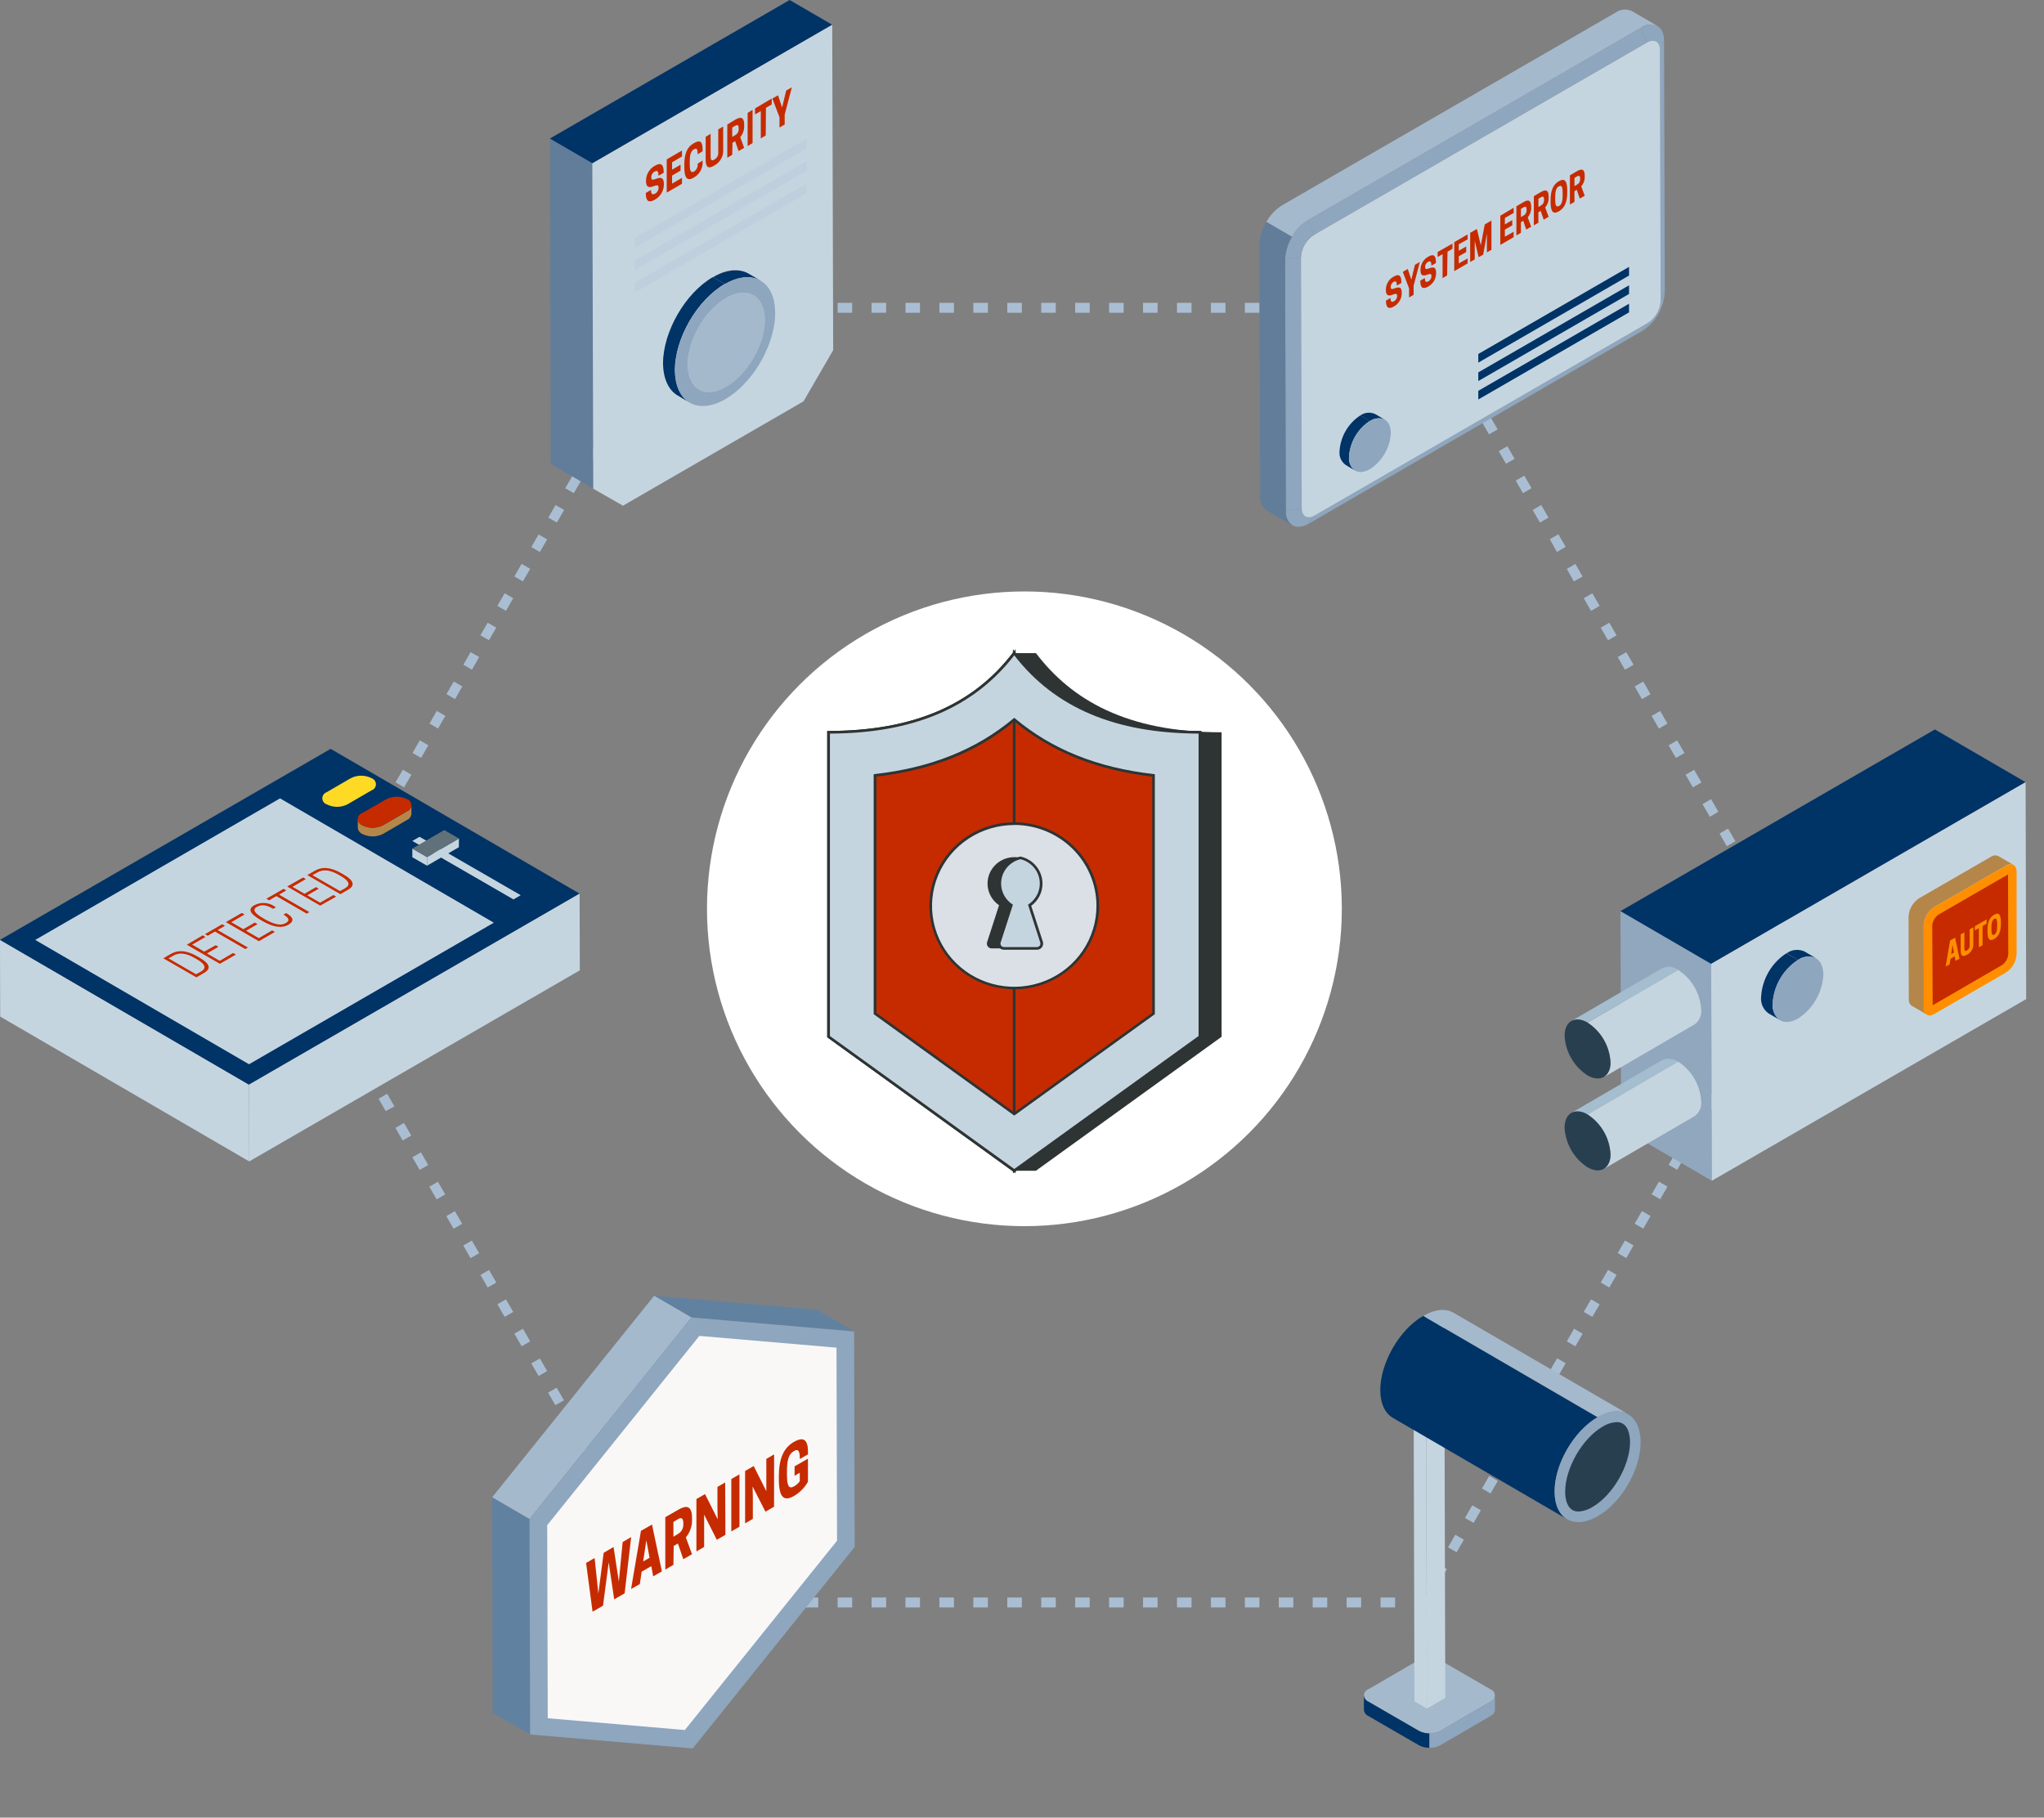 <svg width="425" height="378" viewBox="0 0 425 378" fill="none" xmlns="http://www.w3.org/2000/svg">
<rect x="0" y="0" width="425" height="378" fill="#808080" stroke="none"/>
<path d="M295.534 65.861L295.061 65.037H294.114V62.977H296.254L297.324 64.831L295.534 65.861Z" fill="#D3DFEB"/>
<path d="M369.633 194.318L368.121 191.693L369.901 190.663L371.413 193.289L369.633 194.318ZM366.105 188.202L364.593 185.576L366.372 184.546L367.885 187.172L366.105 188.202ZM362.576 182.085L361.064 179.459L362.844 178.43L364.356 181.055L362.576 182.085ZM359.048 175.979L357.536 173.353L359.315 172.323L360.828 174.949L359.048 175.979ZM355.519 169.862L353.997 167.226L355.776 166.197L357.289 168.822L355.519 169.862ZM351.991 163.746L350.478 161.12L352.258 160.09L353.77 162.716L351.991 163.746ZM348.462 157.629L346.95 155.004L348.73 153.974L350.242 156.6L348.462 157.629ZM344.934 151.513L343.421 148.887L345.201 147.857L346.713 150.483L344.934 151.513ZM341.405 145.396L339.893 142.771L341.673 141.741L343.185 144.367L341.405 145.396ZM337.877 139.28L336.364 136.654L338.144 135.624L339.656 138.25L337.877 139.28ZM334.348 133.153L332.836 130.537L334.615 129.508L336.128 132.123L334.348 133.153ZM330.819 127.036L329.307 124.411L331.087 123.381L332.599 125.996L330.819 127.036ZM327.25 120.91L325.779 118.315L327.558 117.285L329.071 119.9L327.25 120.91ZM323.721 114.793L322.25 112.136L324.03 111.107L325.542 113.722L323.721 114.793ZM320.193 108.676L318.68 106.061L320.46 105.031L321.972 107.647L320.193 108.676ZM316.664 102.56L315.152 99.944L316.942 98.915L318.454 101.53L316.664 102.56ZM313.136 96.443L311.623 93.828L313.413 92.798L314.926 95.414L313.136 96.443ZM309.607 90.327L308.095 87.711L309.885 86.682L311.397 89.297L309.607 90.327ZM306.078 84.21L304.618 81.595L306.408 80.565L307.92 83.181L306.078 84.21ZM302.56 78.094L301.048 75.478L302.838 74.449L304.35 77.064L302.56 78.094ZM299.062 71.977L297.561 69.362L299.34 68.332L300.852 70.948L299.062 71.977Z" fill="#AABED3"/>
<path d="M373.43 200.476L371.64 199.446L372.123 198.633L371.64 197.809L373.43 196.779L374.5 198.633L373.43 200.476Z" fill="#D3DFEB"/>
<path d="M299.34 328.934L297.561 327.904L299.062 325.288L300.852 326.318L299.34 328.934ZM302.869 322.817L301.079 321.787L302.591 319.172L304.381 320.202L302.869 322.817ZM306.397 316.701L304.607 315.671L306.12 313.055L307.91 314.085L306.397 316.701ZM309.926 310.584L308.136 309.554L309.648 306.939L311.438 307.969L309.926 310.584ZM313.444 304.467L311.664 303.438L313.177 300.822L314.967 301.852L313.444 304.467ZM316.983 298.351L315.193 297.321L316.705 294.706L318.485 295.735L316.983 298.351ZM320.501 292.234L318.722 291.205L320.234 288.589L322.013 289.619L320.501 292.234ZM324.03 286.118L322.25 285.088L323.762 282.473L325.542 283.502L324.03 286.118ZM327.558 279.981L325.779 278.951L327.291 276.336L329.071 277.365L327.558 279.981ZM331.087 273.864L329.307 272.834L330.819 270.219L332.599 271.249L331.087 273.864ZM334.615 267.748L332.836 266.718L334.348 264.092L336.128 265.122L334.615 267.748ZM338.144 261.631L336.364 260.601L337.877 257.976L339.656 259.005L338.144 261.631ZM341.673 255.515L339.893 254.485L341.405 251.859L343.185 252.889L341.673 255.515ZM345.201 249.398L343.421 248.368L344.934 245.743L346.713 246.772L345.201 249.398ZM348.73 243.281L346.95 242.252L348.462 239.626L350.242 240.656L348.73 243.281ZM352.258 237.165L350.478 236.135L351.991 233.509L353.77 234.539L352.258 237.165ZM355.787 231.048L354.007 230.019L355.519 227.393L357.299 228.423L355.787 231.048ZM359.315 224.932L357.536 223.902L359.048 221.276L360.828 222.306L359.315 224.932ZM362.844 218.815L361.064 217.786L362.576 215.16L364.356 216.19L362.844 218.815ZM366.372 212.699L364.593 211.669L366.105 209.043L367.885 210.073L366.372 212.699ZM369.901 206.582L368.121 205.553L369.633 202.927L371.413 203.956L369.901 206.582Z" fill="#AABED3"/>
<path d="M296.254 334.278H294.114V332.218H295.061L295.534 331.395L297.324 332.424L296.254 334.278Z" fill="#D3DFEB"/>
<path d="M290.082 334.288H287.057V332.229H290.082V334.288ZM283.025 334.288H280V332.229H283.015L283.025 334.288ZM275.968 334.288H272.943V332.229H275.968V334.288ZM268.911 334.288H265.886V332.229H268.911V334.288ZM261.864 334.288H258.839V332.229H261.864V334.288ZM254.807 334.288H251.782V332.229H254.807V334.288ZM247.75 334.288H244.725V332.229H247.75V334.288ZM240.693 334.288H237.668V332.229H240.693V334.288ZM233.635 334.288H230.611V332.229H233.635V334.288ZM226.578 334.288H223.554V332.229H226.578V334.288ZM219.521 334.288H216.497V332.229H219.521V334.288ZM212.464 334.288H209.44V332.229H212.464V334.288ZM205.407 334.288H202.383V332.229H205.407V334.288ZM198.35 334.288H195.325V332.229H198.35V334.288ZM191.293 334.288H188.268V332.229H191.293V334.288ZM184.246 334.288H181.222V332.229H184.256L184.246 334.288ZM177.189 334.288H174.164V332.229H177.189V334.288ZM170.132 334.288H167.107V332.229H170.132V334.288ZM163.075 334.288H160.05V332.229H163.075V334.288ZM156.018 334.288H152.993V332.229H156.018V334.288ZM148.961 334.288H145.936V332.229H148.961V334.288Z" fill="#AABED3"/>
<path d="M141.903 334.278H139.764L138.694 332.424L140.484 331.395L140.957 332.218H141.903V334.278Z" fill="#D3DFEB"/>
<path d="M136.678 328.934L135.176 326.318L136.955 325.288L138.468 327.904L136.678 328.934ZM133.159 322.817L131.647 320.201L133.427 319.172L134.939 321.787L133.159 322.817ZM129.631 316.7L128.118 314.085L129.898 313.055L131.41 315.671L129.631 316.7ZM126.102 310.584L124.59 307.968L126.37 306.939L127.882 309.554L126.102 310.584ZM122.532 304.467L121.02 301.852L122.8 300.822L124.312 303.438L122.532 304.467ZM119.004 298.351L117.492 295.735L119.271 294.706L120.784 297.321L119.004 298.351ZM115.475 292.234L113.963 289.619L115.743 288.589L117.255 291.205L115.475 292.234ZM111.988 286.159L110.476 283.543L112.255 282.514L113.768 285.129L111.988 286.159ZM108.459 279.981L106.947 277.355L108.727 276.325L110.239 278.951L108.459 279.981ZM104.931 273.864L103.419 271.249L105.198 270.219L106.711 272.834L104.931 273.864ZM101.402 267.748L99.9 265.142L101.68 264.113L103.192 266.738L101.402 267.748ZM97.843 261.652L96.331 259.026L98.11 257.996L99.623 260.622L97.843 261.652ZM94.314 255.535L92.802 252.909L94.582 251.88L96.094 254.505L94.314 255.535ZM90.786 249.419L89.273 246.793L91.053 245.763L92.566 248.389L90.786 249.419ZM87.257 243.302L85.745 240.676L87.525 239.646L89.037 242.272L87.257 243.302ZM83.729 237.185L82.216 234.56L83.996 233.53L85.508 236.156L83.729 237.185ZM80.2 231.069L78.719 228.495L80.499 227.465L82.011 230.091L80.2 231.069ZM76.672 224.952L75.211 222.316L77.001 221.287L78.503 223.912L76.672 224.952ZM73.153 218.836L71.641 216.21L73.431 215.18L74.943 217.806L73.153 218.836ZM69.625 212.719L68.112 210.094L69.903 209.064L71.415 211.69L69.625 212.719ZM66.096 206.603L64.584 203.977L66.374 202.947L67.886 205.573L66.096 206.603Z" fill="#AABED3"/>
<path d="M62.588 200.476L61.518 198.633L62.588 196.779L64.378 197.809L63.894 198.633L64.378 199.446L62.588 200.476Z" fill="#D3DFEB"/>
<path d="M66.394 194.318L64.605 193.289L66.117 190.663L67.907 191.693L66.394 194.318ZM69.923 188.202L68.133 187.172L69.645 184.546L71.435 185.576L69.923 188.202ZM73.452 182.085L71.662 181.055L73.174 178.43L74.964 179.459L73.452 182.085ZM76.98 175.969L75.211 174.949L76.723 172.323L78.503 173.353L76.98 175.969ZM80.498 169.852L78.719 168.822L80.231 166.197L82.011 167.226L80.498 169.852ZM84.027 163.736L82.247 162.706L83.76 160.08L85.539 161.11L84.027 163.736ZM87.555 157.619L85.776 156.589L87.288 153.964L89.068 154.993L87.555 157.619ZM91.084 151.503L89.304 150.473L90.817 147.847L92.596 148.877L91.084 151.503ZM94.613 145.386L92.833 144.356L94.345 141.73L96.125 142.76L94.613 145.386ZM98.141 139.269L96.361 138.24L97.843 135.614L99.623 136.644L98.141 139.269ZM101.67 133.143L99.89 132.113L101.402 129.497L103.182 130.527L101.67 133.143ZM105.198 127.026L103.419 125.996L104.931 123.381L106.71 124.411L105.198 127.026ZM108.727 120.91L106.947 119.88L108.459 117.264L110.239 118.294L108.727 120.91ZM112.255 114.793L110.476 113.763L111.988 111.148L113.768 112.178L112.255 114.793ZM115.784 108.676L114.004 107.647L115.516 105.031L117.296 106.061L115.784 108.676ZM119.312 102.56L117.533 101.53L119.045 98.915L120.825 99.944L119.312 102.56ZM122.841 96.443L121.061 95.414L122.574 92.798L124.353 93.828L122.841 96.443ZM126.37 90.327L124.59 89.297L126.102 86.682L127.882 87.711L126.37 90.327ZM129.898 84.21L128.118 83.181L129.631 80.565L131.41 81.595L129.898 84.21ZM133.427 78.094L131.647 77.064L133.159 74.449L134.939 75.478L133.427 78.094ZM136.935 71.977L135.155 70.948L136.657 68.332L138.447 69.362L136.935 71.977Z" fill="#AABED3"/>
<path d="M140.484 65.861L138.694 64.831L139.764 62.977H141.903V65.037H140.957L140.484 65.861Z" fill="#D3DFEB"/>
<path d="M290.082 65.037H287.057V62.977H290.082V65.037ZM283.025 65.037H280V62.977H283.015L283.025 65.037ZM275.968 65.037H272.943V62.977H275.968V65.037ZM268.911 65.037H265.896V62.977H268.911V65.037ZM261.864 65.037H258.839V62.977H261.864V65.037ZM254.807 65.037H251.782V62.977H254.807V65.037ZM247.75 65.037H244.725V62.977H247.75V65.037ZM240.693 65.037H237.668V62.977H240.693V65.037ZM233.635 65.037H230.611V62.977H233.635V65.037ZM226.578 65.037H223.554V62.977H226.578V65.037ZM219.521 65.037H216.497V62.977H219.521V65.037ZM212.464 65.037H209.44V62.977H212.464V65.037ZM205.407 65.037H202.383V62.977H205.407V65.037ZM198.35 65.037H195.325V62.977H198.35V65.037ZM191.293 65.037H188.279V62.977H191.293V65.037ZM184.246 65.037H181.222V62.977H184.256L184.246 65.037ZM177.189 65.037H174.164V62.977H177.189V65.037ZM170.132 65.037H167.107V62.977H170.132V65.037ZM163.075 65.037H160.05V62.977H163.075V65.037ZM156.018 65.037H152.993V62.977H156.018V65.037ZM148.961 65.037H145.936V62.977H148.961V65.037Z" fill="#AABED3"/>
<path d="M123.376 101.633L114.519 96.474L114.333 28.811L123.191 33.96L123.376 101.633Z" fill="#617D9A"/>
<path d="M123.191 33.96L114.333 28.812L164.186 0L173.043 5.149L123.191 33.96Z" fill="#003366"/>
<path d="M173.043 5.159L173.239 72.822C170.832 76.941 169.494 79.309 167.066 83.469L129.528 105.166L123.356 101.634L123.16 33.971L173.043 5.159Z" fill="#C5D5E0"/>
<path d="M148.25 57.644C151.141 55.976 153.754 55.822 155.647 56.923C155.254 56.685 154.828 56.508 154.382 56.398C153.933 56.31 153.48 56.249 153.024 56.213C152.777 56.197 152.53 56.197 152.283 56.213C151.471 56.294 150.675 56.488 149.917 56.789C149.34 57.031 148.783 57.316 148.25 57.644Z" fill="#C62B00"/>
<path d="M155.678 56.923L158.137 58.354C156.254 57.253 153.631 57.407 150.74 59.075L148.25 57.644C151.172 55.976 153.785 55.821 155.678 56.923Z" fill="#003366"/>
<path d="M150.997 61.959C155.421 59.395 159.032 61.454 159.042 66.541C159.052 71.628 155.472 77.868 151.049 80.411C146.625 82.955 143.004 80.916 142.994 75.819C142.983 70.722 146.563 64.512 150.997 61.959Z" fill="#A5B9CD"/>
<path d="M140.947 82.275C139.074 81.194 137.922 78.888 137.86 75.603C137.86 69.002 142.479 60.94 148.23 57.624C146.728 58.514 145.366 59.621 144.187 60.909C143.364 61.774 142.767 62.577 142.757 62.577C141.85 63.767 141.045 65.031 140.35 66.356C139.663 67.672 139.105 69.051 138.683 70.475C138.47 71.15 138.299 71.838 138.169 72.534C138.037 73.214 137.951 73.902 137.912 74.594C137.844 75.535 137.878 76.481 138.015 77.415C138.159 78.465 138.508 79.477 139.043 80.391C139.279 80.788 139.562 81.155 139.887 81.483C140.2 81.796 140.557 82.064 140.947 82.275Z" fill="#C62B00"/>
<path d="M143.405 83.738L140.947 82.275C139.074 81.194 137.922 78.888 137.86 75.603C137.86 69.002 142.479 60.94 148.23 57.624L150.689 59.055C144.948 62.371 140.298 70.382 140.319 77.034C140.381 80.34 141.533 82.646 143.405 83.738Z" fill="#003366"/>
<path d="M158.137 58.355C158.495 58.599 158.838 58.863 159.166 59.148C159.327 59.309 159.478 59.481 159.618 59.663C159.917 60.037 160.166 60.449 160.359 60.888C160.587 61.369 160.763 61.873 160.884 62.391C161.02 62.966 161.106 63.552 161.141 64.142C161.237 65.465 161.151 66.796 160.884 68.096C160.612 69.508 160.195 70.888 159.639 72.215C159.176 73.347 158.703 74.274 158.703 74.274C158.181 75.271 157.597 76.234 156.954 77.157C156.954 77.157 156.378 77.992 155.596 78.908C155.174 79.402 154.567 80.03 154.114 80.494C153.124 81.463 152.019 82.307 150.823 83.006C149.812 83.624 148.701 84.059 147.541 84.293C146.815 84.452 146.066 84.483 145.329 84.386C144.648 84.299 143.991 84.078 143.395 83.737C141.523 82.646 140.371 80.339 140.36 77.055C140.36 70.454 144.99 62.391 150.73 59.076C150.959 60.018 151.046 60.99 150.987 61.959C146.553 64.513 142.963 70.732 142.984 75.819C143.004 80.906 146.605 83.027 151.039 80.411C155.472 77.796 159.052 71.638 159.032 66.541C159.011 61.444 155.411 59.395 150.987 61.959C151.046 60.99 150.959 60.018 150.73 59.076C153.631 57.407 156.254 57.253 158.137 58.355Z" fill="#8EA6BE"/>
<path d="M134.321 37.667V37.564C134.326 36.933 134.498 36.314 134.82 35.771C135.141 35.228 135.601 34.781 136.153 34.475C137.428 33.733 137.994 34.166 137.994 35.793V35.937L136.914 36.555C136.914 35.648 136.708 35.35 136.163 35.669H136.101C135.897 35.788 135.726 35.958 135.606 36.161C135.485 36.365 135.418 36.596 135.412 36.833C135.412 37.337 135.566 37.523 136.327 37.214C137.459 36.761 138.035 36.946 138.035 38.243V38.336C138.04 38.989 137.867 39.631 137.535 40.193C137.204 40.755 136.726 41.217 136.153 41.528C134.928 42.239 134.28 41.878 134.28 40.21V40.128L135.36 39.51C135.36 40.375 135.628 40.54 136.132 40.303H136.183C136.408 40.18 136.596 40.001 136.727 39.782C136.859 39.563 136.931 39.312 136.934 39.057C136.934 38.552 136.739 38.398 135.988 38.696C134.877 39.139 134.321 38.913 134.321 37.667Z" fill="#C62B00"/>
<path d="M141.8 31.304V32.539L139.743 33.754V35.278L141.502 34.249V35.484L139.743 36.514V38.182L141.8 36.977V38.223L138.632 40.056V33.137L141.8 31.304Z" fill="#C62B00"/>
<path d="M144.279 35.669H144.341C144.598 35.485 144.8 35.234 144.927 34.944C145.054 34.654 145.1 34.336 145.061 34.022L146.09 33.393V33.476C146.15 34.172 146.008 34.87 145.679 35.486C145.35 36.102 144.85 36.609 144.238 36.946C142.891 37.728 142.284 37.069 142.284 34.67V34.31C142.284 31.911 142.891 30.562 144.238 29.789C145.586 29.017 146.09 29.408 146.09 31.138V31.457L145.061 32.075C145.061 31.128 144.907 30.665 144.341 31.046H144.279C143.59 31.447 143.415 32.322 143.415 33.702V34.063C143.415 35.391 143.59 36.071 144.279 35.669Z" fill="#C62B00"/>
<path d="M146.728 33.188V28.451L147.757 27.833V32.518C147.757 33.26 147.932 33.548 148.549 33.177C148.822 33.023 149.043 32.791 149.184 32.51C149.325 32.23 149.38 31.913 149.341 31.602V26.917L150.37 26.299V31.025C150.431 31.713 150.287 32.403 149.955 33.008C149.623 33.613 149.12 34.105 148.508 34.423C147.222 35.237 146.728 34.701 146.728 33.188Z" fill="#C62B00"/>
<path d="M152.252 32.189L151.224 32.807V25.887L152.931 24.858C153.775 24.374 154.732 24.106 154.732 25.949V26.124C154.773 26.998 154.483 27.855 153.919 28.523L154.732 30.748L153.569 31.417L152.859 29.358L152.304 29.677L152.252 32.189ZM152.931 28.07C153.153 27.934 153.331 27.738 153.448 27.505C153.564 27.272 153.613 27.012 153.59 26.752V26.67C153.59 25.887 153.219 25.959 152.931 26.124L152.252 26.516V28.472L152.931 28.07Z" fill="#C62B00"/>
<path d="M156.48 29.759L155.452 30.377V23.467L156.48 22.85V29.759Z" fill="#C62B00"/>
<path d="M159.217 28.163L158.188 28.791V23.107L156.984 23.797V22.551L160.461 20.491V21.727L159.258 22.427L159.217 28.163Z" fill="#C62B00"/>
<path d="M163.157 25.887L162.077 26.516V24.384L160.595 20.492L161.768 19.812L162.622 22.355L163.465 18.834L164.648 18.154L163.157 23.818V25.887Z" fill="#C62B00"/>
<path d="M167.735 30.871L131.976 51.537V49.478L167.735 28.811V30.871Z" fill="#C0CFDE"/>
<path d="M167.735 35.536L131.976 56.203V54.143L167.735 33.477V35.536Z" fill="#C0CFDE"/>
<path d="M167.735 40.2L131.976 60.867V58.807L167.735 38.141V40.2Z" fill="#C0CFDE"/>
<path d="M345.294 62.555L346.158 60.64C346.074 62.29 345.6 63.897 344.776 65.329C343.951 66.761 342.8 67.977 341.416 68.877L342.629 67.189C343.408 66.683 344.056 65.999 344.519 65.193C344.983 64.388 345.248 63.483 345.294 62.555Z" fill="#8EA6BE"/>
<path d="M345.139 10.359L346.003 8.443L346.158 60.64L345.293 62.555L345.139 10.359Z" fill="#8EA6BE"/>
<path d="M342.465 8.835L341.241 5.745C343.864 4.221 346.004 5.447 346.014 8.464L345.15 10.379C345.14 8.66 343.936 7.98 342.465 8.835Z" fill="#8EA6BE"/>
<path d="M342.629 67.168L341.416 68.857L272.12 108.903L273.334 107.214L342.629 67.168Z" fill="#8EA6BE"/>
<path d="M273.334 107.214L272.12 108.903C269.497 110.427 267.357 109.202 267.347 106.185L270.659 105.69C270.669 107.379 271.863 108.069 273.334 107.214Z" fill="#8EA6BE"/>
<path d="M270.659 105.69L267.347 106.174L267.203 53.978L270.505 53.483L270.659 105.69Z" fill="#8EA6BE"/>
<path d="M273.17 48.87L271.945 45.761L341.241 5.715L342.465 8.825L273.17 48.87Z" fill="#8EA6BE"/>
<path d="M342.465 8.835C343.936 7.98 345.139 8.66 345.15 10.359L345.294 62.555C345.245 63.48 344.978 64.38 344.515 65.182C344.052 65.984 343.406 66.665 342.629 67.168L273.334 107.214C271.863 108.069 270.659 107.379 270.659 105.69L270.505 53.494C270.555 52.569 270.822 51.669 271.285 50.868C271.748 50.066 272.394 49.385 273.169 48.881L342.465 8.835Z" fill="#C5D5E0"/>
<path d="M270.505 53.493L267.203 53.988C267.285 52.337 267.758 50.729 268.583 49.297C269.407 47.865 270.56 46.649 271.945 45.75L273.169 48.839C272.388 49.348 271.739 50.035 271.276 50.844C270.813 51.654 270.548 52.562 270.505 53.493Z" fill="#8EA6BE"/>
<path d="M261.884 50.889L262.028 103.085C261.963 103.677 262.058 104.276 262.302 104.819C262.546 105.363 262.931 105.83 263.417 106.174L268.736 109.264C268.249 108.92 267.863 108.453 267.619 107.909C267.375 107.366 267.281 106.767 267.347 106.174L267.203 53.978C267.263 52.291 267.76 50.648 268.643 49.21L263.314 46.121C262.43 47.558 261.937 49.202 261.884 50.889Z" fill="#617D9A"/>
<path d="M339.297 2.297C338.754 2.045 338.155 1.942 337.559 2C336.964 2.058 336.396 2.274 335.912 2.626L266.617 42.672C265.243 43.529 264.107 44.719 263.314 46.132L268.643 49.221C269.436 47.811 270.572 46.625 271.945 45.771L341.241 5.726C341.724 5.374 342.293 5.158 342.888 5.1C343.483 5.042 344.083 5.144 344.625 5.396L339.297 2.297Z" fill="#A5B9CD"/>
<path d="M342.239 47.388L273.571 87.073V53.803C273.57 53.412 273.672 53.028 273.867 52.69C274.062 52.352 274.343 52.071 274.682 51.877L342.239 12.83V47.388Z" fill="#C5D5E0"/>
<path d="M285.947 86.115L287.922 87.269C287.427 87.041 286.88 86.949 286.338 87.002C285.796 87.054 285.278 87.249 284.836 87.567L282.85 86.393C283.295 86.077 283.817 85.884 284.361 85.836C284.905 85.787 285.452 85.883 285.947 86.115Z" fill="#003366"/>
<path d="M281.76 97.874L279.795 96.69C279.358 96.377 279.01 95.954 278.786 95.465C278.562 94.975 278.47 94.436 278.519 93.9C278.601 92.394 279.036 90.93 279.788 89.624C280.541 88.318 281.59 87.208 282.85 86.383L284.825 87.536C283.563 88.357 282.513 89.465 281.76 90.77C281.008 92.074 280.574 93.538 280.494 95.043C280.437 95.585 280.524 96.132 280.746 96.629C280.968 97.126 281.318 97.556 281.76 97.874Z" fill="#003366"/>
<path d="M284.825 87.568C287.232 86.177 289.177 87.3 289.187 90.059C289.108 91.564 288.675 93.029 287.922 94.333C287.169 95.638 286.119 96.746 284.856 97.566C282.449 98.956 280.504 97.844 280.494 95.074C280.574 93.57 281.008 92.106 281.76 90.801C282.513 89.496 283.563 88.388 284.825 87.568Z" fill="#8EA6BE"/>
<path d="M299.649 77.805L301.624 78.948C301.128 78.723 300.582 78.632 300.04 78.687C299.498 78.741 298.98 78.938 298.538 79.257L296.563 78.156C297.001 77.829 297.517 77.625 298.059 77.564C298.601 77.502 299.15 77.586 299.649 77.805Z" fill="#C5D5E0"/>
<path d="M295.472 89.565L293.497 88.453C293.06 88.139 292.713 87.717 292.489 87.228C292.265 86.738 292.173 86.198 292.222 85.662C292.303 84.156 292.739 82.69 293.493 81.384C294.248 80.078 295.299 78.968 296.563 78.145L298.528 79.299C297.268 80.122 296.219 81.23 295.466 82.534C294.714 83.838 294.279 85.302 294.197 86.805C294.154 87.337 294.248 87.87 294.472 88.353C294.695 88.837 295.04 89.254 295.472 89.565Z" fill="#C5D5E0"/>
<path d="M298.528 79.257C300.935 77.867 302.89 78.979 302.89 81.739C302.813 83.245 302.381 84.712 301.628 86.019C300.875 87.326 299.823 88.435 298.559 89.256C296.162 90.646 294.207 89.523 294.197 86.764C294.279 85.26 294.714 83.797 295.466 82.493C296.219 81.188 297.267 80.08 298.528 79.257Z" fill="#C5D5E0"/>
<path d="M338.72 57.304L307.375 75.417V73.615L338.72 55.502V57.304Z" fill="#003366"/>
<path d="M338.72 61.134L307.375 79.247V77.445L338.72 59.332V61.134Z" fill="#003366"/>
<path d="M338.72 64.965L307.375 83.078V81.276L338.72 63.163V64.965Z" fill="#003366"/>
<path d="M288.158 60.342V60.26C288.155 59.702 288.302 59.154 288.585 58.674C288.867 58.194 289.274 57.798 289.763 57.531C290.884 56.882 291.378 57.253 291.378 58.684V58.849L290.432 59.395C290.432 58.602 290.247 58.365 289.773 58.612C289.591 58.716 289.44 58.866 289.333 59.046C289.227 59.227 289.169 59.432 289.166 59.642C289.166 60.085 289.3 60.239 289.969 59.971C290.998 59.58 291.46 59.735 291.46 60.867V60.939C291.466 61.512 291.316 62.075 291.026 62.569C290.736 63.062 290.317 63.467 289.815 63.74C288.786 64.358 288.179 64.049 288.179 62.587V62.515L289.125 61.969C289.125 62.731 289.352 62.916 289.794 62.659H289.845C290.043 62.55 290.207 62.391 290.323 62.197C290.439 62.003 290.501 61.783 290.504 61.557C290.504 61.125 290.329 60.98 289.67 61.248C288.652 61.681 288.158 61.444 288.158 60.342Z" fill="#C62B00"/>
<path d="M293.929 61.31L292.983 61.856V59.992L291.676 56.532L292.705 55.935L293.456 58.159L294.197 55.07L295.225 54.473L293.929 59.436V61.31Z" fill="#C62B00"/>
<path d="M295.359 56.202V56.109C295.356 55.552 295.503 55.004 295.786 54.523C296.068 54.043 296.475 53.648 296.964 53.38C298.075 52.732 298.569 53.113 298.569 54.534V54.699L297.622 55.244C297.622 54.451 297.447 54.215 296.964 54.462H296.912C296.732 54.567 296.583 54.717 296.478 54.898C296.374 55.078 296.318 55.283 296.316 55.491C296.316 55.934 296.449 56.089 297.108 55.821C298.137 55.43 298.6 55.594 298.6 56.717V56.799C298.604 57.369 298.455 57.929 298.167 58.42C297.879 58.912 297.463 59.316 296.964 59.59C295.884 60.218 295.318 59.898 295.318 58.436V58.364L296.264 57.819C296.264 58.581 296.501 58.766 296.933 58.519H296.984C297.18 58.41 297.344 58.253 297.459 58.061C297.575 57.87 297.638 57.651 297.643 57.427C297.643 56.995 297.468 56.851 296.81 57.108C295.822 57.499 295.359 57.293 295.359 56.202Z" fill="#C62B00"/>
<path d="M300.894 57.284L299.947 57.83V52.846L298.918 53.453V52.413L302.005 50.652V51.733L300.976 52.351L300.894 57.284Z" fill="#C62B00"/>
<path d="M305.163 48.747V49.777L303.321 50.806V52.145L304.865 51.249V52.413L303.321 53.298V54.771L305.163 53.741V54.771L302.375 56.388V50.353L305.163 48.747Z" fill="#C62B00"/>
<path d="M308.403 52.938L307.447 53.493L306.634 50.075V51.28V53.947L305.688 54.492V48.417L307.087 47.614L307.899 51.022L308.712 46.677L310.111 45.863V51.939L309.165 52.484V49.817V48.582L308.403 52.938Z" fill="#C62B00"/>
<path d="M314.73 43.207V44.298L312.899 45.328V46.667L314.442 45.771V46.862L312.899 47.758V49.221L314.73 48.191V49.324L311.953 50.93V44.855L314.73 43.207Z" fill="#C62B00"/>
<path d="M316.242 48.417L315.296 48.963V42.887L316.788 42.022C317.528 41.59 318.372 41.363 318.372 42.98V43.145C318.397 43.897 318.14 44.632 317.652 45.204L318.372 47.15L317.343 47.737L316.726 45.925L316.242 46.203V48.417ZM316.829 44.803C317.024 44.684 317.183 44.514 317.286 44.31C317.39 44.106 317.435 43.877 317.415 43.649V43.567C317.415 42.887 317.086 42.939 316.829 43.093L316.242 43.433V45.142L316.829 44.803Z" fill="#C62B00"/>
<path d="M319.874 46.317L318.927 46.863V40.787L320.419 39.922C321.16 39.5 322.003 39.263 322.003 40.88V41.086C322.03 41.839 321.773 42.574 321.283 43.145L322.003 45.092L320.974 45.678L320.347 43.866L319.863 44.144L319.874 46.317ZM320.46 42.703C320.656 42.584 320.814 42.413 320.918 42.21C321.021 42.006 321.066 41.777 321.046 41.549V41.467C321.046 40.787 320.717 40.839 320.46 40.993L319.874 41.333V43.042L320.46 42.703Z" fill="#C62B00"/>
<path d="M322.405 41.971V41.663C322.405 39.603 322.96 38.357 324.133 37.678C325.306 36.998 325.872 37.554 325.872 39.655V39.964C325.872 42.023 325.316 43.269 324.133 43.949C322.95 44.628 322.405 44.072 322.405 41.971ZM324.164 42.847C324.75 42.507 324.915 41.735 324.915 40.52V40.211C324.915 38.996 324.75 38.409 324.164 38.748H324.112C323.526 39.088 323.361 39.861 323.361 41.076V41.385C323.361 42.6 323.526 43.176 324.112 42.847H324.164Z" fill="#C62B00"/>
<path d="M327.373 41.982L326.427 42.528V36.452L327.918 35.587C328.659 35.165 329.503 34.928 329.503 36.545V36.699C329.53 37.452 329.273 38.187 328.783 38.759L329.503 40.705L328.474 41.302L327.846 39.48L327.363 39.758L327.373 41.982ZM327.96 38.367C328.156 38.25 328.315 38.08 328.419 37.876C328.523 37.672 328.567 37.442 328.546 37.214V37.132C328.546 36.452 328.217 36.504 327.96 36.658L327.373 36.998V38.707L327.96 38.367Z" fill="#C62B00"/>
<path d="M51.817 241.532L0.041 211.412L0 195.462L51.766 225.571L51.817 241.532Z" fill="#C5D5E0"/>
<path d="M51.766 225.571L0 195.462L68.75 155.735L120.516 185.844L51.766 225.571Z" fill="#003366"/>
<path d="M7.325 195.472L58.226 166.032L102.678 191.889L51.776 221.328L7.325 195.472Z" fill="#C5D5E0"/>
<path d="M120.516 185.845L120.557 201.795L51.817 241.532L51.766 225.571L120.516 185.845Z" fill="#C5D5E0"/>
<path d="M106.762 187.048L85.724 174.887L87.236 174.022L108.274 186.173L106.762 187.048Z" fill="#C5D5E0"/>
<path d="M77.268 164.353L72.258 167.267C71.587 167.613 70.843 167.793 70.088 167.793C69.333 167.793 68.589 167.613 67.917 167.267C67.666 167.157 67.45 166.982 67.29 166.759C67.131 166.536 67.035 166.274 67.012 166.001V167.803C67.035 168.076 67.131 168.338 67.29 168.561C67.45 168.784 67.666 168.959 67.917 169.069C68.588 169.41 69.33 169.587 70.082 169.587C70.835 169.587 71.577 169.41 72.248 169.069L77.258 166.155C77.503 166.045 77.715 165.871 77.872 165.652C78.029 165.434 78.126 165.177 78.153 164.909V163.107C78.129 163.375 78.035 163.631 77.879 163.85C77.724 164.069 77.513 164.243 77.268 164.353Z" fill="#003366"/>
<path d="M77.268 161.841C77.529 161.931 77.756 162.1 77.917 162.326C78.078 162.551 78.164 162.821 78.164 163.097C78.164 163.374 78.078 163.644 77.917 163.869C77.756 164.094 77.529 164.264 77.268 164.354L72.258 167.268C71.587 167.613 70.842 167.793 70.088 167.793C69.332 167.793 68.588 167.613 67.917 167.268C67.655 167.178 67.428 167.009 67.268 166.783C67.107 166.558 67.021 166.288 67.021 166.012C67.021 165.735 67.107 165.465 67.268 165.24C67.428 165.015 67.655 164.845 67.917 164.755L72.927 161.841C73.598 161.494 74.342 161.313 75.097 161.313C75.853 161.313 76.597 161.494 77.268 161.841Z" fill="#FFDA24"/>
<path d="M84.654 168.709L79.644 171.623C78.971 171.963 78.228 172.141 77.474 172.141C76.72 172.141 75.976 171.963 75.303 171.623C75.054 171.511 74.838 171.335 74.679 171.112C74.52 170.89 74.423 170.629 74.398 170.356V172.158C74.425 172.432 74.524 172.693 74.685 172.915C74.846 173.138 75.063 173.314 75.314 173.425C75.985 173.765 76.727 173.942 77.479 173.942C78.231 173.942 78.973 173.765 79.644 173.425L84.654 170.511C84.901 170.399 85.114 170.224 85.271 170.004C85.428 169.783 85.524 169.524 85.549 169.255V167.463C85.524 167.731 85.427 167.988 85.27 168.207C85.113 168.426 84.9 168.599 84.654 168.709Z" fill="#B58649"/>
<path d="M84.634 166.196C84.895 166.286 85.122 166.456 85.283 166.681C85.443 166.906 85.53 167.176 85.53 167.453C85.53 167.729 85.443 167.999 85.283 168.224C85.122 168.45 84.895 168.619 84.634 168.709L79.624 171.623C78.951 171.963 78.207 172.141 77.453 172.141C76.699 172.141 75.956 171.963 75.283 171.623C75.021 171.533 74.794 171.364 74.634 171.139C74.473 170.913 74.387 170.644 74.387 170.367C74.387 170.09 74.473 169.82 74.634 169.595C74.794 169.37 75.021 169.2 75.283 169.111L80.354 166.196C81.017 165.86 81.751 165.685 82.494 165.685C83.237 165.685 83.971 165.86 84.634 166.196Z" fill="#C62B00"/>
<path d="M95.425 174.383L95.415 176.185L88.79 180.036V178.244L95.425 174.383Z" fill="#C5D5E0"/>
<path d="M88.79 178.245V180.036L85.734 178.276V176.474L88.79 178.245Z" fill="#C5D5E0"/>
<path d="M95.425 174.383L88.79 178.244L85.734 176.473L92.37 172.622L95.425 174.383Z" fill="#617179"/>
<path d="M42.404 202.35L40.83 203.256L33.959 199.292L35.532 198.375C36.983 197.541 38.711 197.552 41.098 198.932L41.448 199.137C43.824 200.507 43.855 201.516 42.404 202.35ZM41.787 202.052C42.929 201.382 42.816 200.589 40.882 199.457L40.532 199.261C38.578 198.128 37.199 198.077 36.057 198.736L35.028 199.302L40.758 202.608L41.787 202.052Z" fill="#C62B00"/>
<path d="M42.157 194.514L42.723 194.853L39.956 196.45L42.466 197.901L44.852 196.573L45.418 196.903L43.032 198.282L45.686 199.817L48.463 198.19L49.039 198.519L45.717 200.435L38.845 196.47L42.157 194.514Z" fill="#C62B00"/>
<path d="M51.55 197.058L51.004 197.367L44.698 193.732L43.186 194.607L42.62 194.267L46.19 192.208L46.766 192.538L45.243 193.413L51.55 197.058Z" fill="#C62B00"/>
<path d="M50.274 189.859L50.85 190.189L48.083 191.785L50.593 193.237L52.98 191.857L53.545 192.187L51.159 193.566L53.813 195.101L56.58 193.484L57.146 193.814L53.833 195.739L46.961 191.764L50.274 189.859Z" fill="#C62B00"/>
<path d="M59.43 191.961C60.325 191.446 60.078 190.869 58.936 190.21L59.502 189.881L59.584 189.932C61.035 190.766 61.23 191.59 59.954 192.321C58.679 193.052 56.961 192.918 54.584 191.549L54.224 191.343C51.848 189.963 51.529 189.026 52.887 188.254C53.549 187.901 54.297 187.74 55.046 187.789C55.794 187.838 56.515 188.095 57.125 188.532L57.372 188.676L56.806 188.995C55.387 188.182 54.399 188.048 53.514 188.563H53.453C52.424 189.129 52.836 189.881 54.79 191.003L55.14 191.209C57.156 192.321 58.432 192.537 59.43 191.961Z" fill="#C62B00"/>
<path d="M64.316 189.684L63.771 190.004L57.465 186.358L55.953 187.234L55.387 186.904L58.967 184.845L59.532 185.174L58.02 186.049L64.316 189.684Z" fill="#C62B00"/>
<path d="M63.02 182.487L63.596 182.817L60.808 184.423L63.318 185.875L65.705 184.495L66.271 184.814L63.895 186.194L66.549 187.729L69.316 186.133L69.892 186.462L66.579 188.336L59.708 184.361L63.02 182.487Z" fill="#C62B00"/>
<path d="M72.34 185.051L70.766 185.958L63.895 181.983L65.469 181.077C66.919 180.243 68.647 180.253 71.034 181.633L71.384 181.839C73.76 183.188 73.791 184.217 72.34 185.051ZM71.723 184.742C72.865 184.083 72.752 183.291 70.818 182.158L70.468 181.952C68.513 180.83 67.135 180.778 65.993 181.437L64.964 182.003L70.694 185.309L71.723 184.742Z" fill="#C62B00"/>
<path d="M309.906 351.31C310.171 351.403 310.4 351.577 310.563 351.806C310.725 352.036 310.812 352.31 310.812 352.592C310.812 352.873 310.725 353.147 310.563 353.377C310.4 353.607 310.171 353.78 309.906 353.874L299.474 359.959C298.788 360.309 298.028 360.492 297.257 360.492C296.487 360.492 295.727 360.309 295.041 359.959L284.517 353.874C284.251 353.78 284.022 353.607 283.859 353.377C283.697 353.147 283.61 352.873 283.61 352.592C283.61 352.31 283.697 352.036 283.859 351.806C284.022 351.577 284.251 351.403 284.517 351.31L294.979 345.224C295.663 344.873 296.421 344.69 297.191 344.69C297.96 344.69 298.718 344.873 299.402 345.224L309.906 351.31Z" fill="#A5B9CD"/>
<path d="M296.697 355.304L294.104 353.801L293.888 275.573L296.481 277.077L296.697 355.304Z" fill="#C5D5E0"/>
<path d="M296.481 277.077L293.888 275.574L297.705 273.37L300.297 274.873L296.481 277.077Z" fill="#A5B9CD"/>
<path d="M300.297 274.873L300.513 353.101L296.696 355.304L296.48 277.077L300.297 274.873Z" fill="#C5D5E0"/>
<path d="M302.272 273.03L338.566 294.109C336.941 293.162 334.688 293.295 332.198 294.737L295.956 273.659C298.446 272.217 300.647 272.083 302.272 273.03Z" fill="#A5B9CD"/>
<path d="M325.841 315.939L289.609 294.861C288.004 293.924 287.006 291.936 286.996 289.115C286.996 283.431 290.967 276.511 295.904 273.669L332.147 294.747C327.209 297.6 323.217 304.519 323.238 310.193C323.238 313.015 324.236 314.992 325.841 315.939Z" fill="#003366"/>
<path d="M332.147 294.737C337.095 291.884 341.107 294.17 341.127 299.885C341.148 305.6 337.146 312.489 332.208 315.331C327.27 318.173 323.248 315.887 323.238 310.182C323.228 304.478 327.25 297.589 332.147 294.737Z" fill="#8EA6BE"/>
<path d="M328.196 314.343C325.717 314.343 325.439 311.439 325.439 310.224C325.439 305.333 328.999 299.134 333.248 296.673C334.124 296.122 335.126 295.803 336.159 295.746C338.638 295.746 338.916 298.65 338.926 299.865C338.926 304.746 335.356 310.955 331.108 313.406C330.235 313.965 329.232 314.288 328.196 314.343Z" fill="#283F50"/>
<path d="M295.03 359.96L284.506 353.874C284.254 353.758 284.037 353.579 283.877 353.353C283.716 353.127 283.617 352.863 283.59 352.587V355.583C283.617 355.861 283.717 356.126 283.88 356.352C284.042 356.578 284.262 356.757 284.516 356.871L295.04 362.956C295.71 363.316 296.461 363.497 297.221 363.481V360.485C296.458 360.496 295.705 360.316 295.03 359.96Z" fill="#003366"/>
<path d="M309.926 353.874L299.474 359.959C298.782 360.329 298.005 360.51 297.221 360.484V363.481C298.002 363.507 298.776 363.325 299.464 362.956L309.926 356.87C310.174 356.756 310.388 356.58 310.547 356.357C310.706 356.135 310.804 355.875 310.831 355.603V352.597C310.806 352.87 310.709 353.132 310.55 353.357C310.391 353.581 310.176 353.759 309.926 353.874Z" fill="#8EA6BE"/>
<path d="M143.776 273.988L136.019 269.468L169.823 272.372L177.59 276.892L143.776 273.988Z" fill="#6181A1"/>
<path d="M110.229 360.711L102.462 356.19L102.338 311.377L110.105 315.897L110.229 360.711Z" fill="#6181A1"/>
<path d="M110.105 315.898L102.338 311.377L136.019 269.468L143.776 273.988L110.105 315.898Z" fill="#A5B9CD"/>
<path d="M143.776 273.988L177.59 276.892L177.714 321.706L144.033 363.615L110.229 360.711L110.105 315.898L143.776 273.988Z" fill="#8EA6BE"/>
<path d="M113.891 357.333L113.778 317.185L145.411 277.818L173.928 280.269L174.041 320.418L142.397 359.784L113.891 357.333Z" fill="#F9F8F7"/>
<path d="M126.565 324.908L125.382 333.928L123.211 335.184L121.864 325.042L123.633 324.012L124.415 331.395L125.516 322.931L127.573 321.716L128.674 328.924L129.466 320.686L131.236 319.656L129.878 331.354L127.707 332.61L126.565 324.908Z" fill="#C62B00"/>
<path d="M135.566 317.051L137.624 326.792L135.813 327.822L135.422 325.7L133.416 326.854L133.036 329.428L131.215 330.458L133.272 318.359L135.566 317.051ZM133.725 324.732L135.062 323.96L134.394 320.336L133.725 324.732Z" fill="#C62B00"/>
<path d="M140.021 325.433L138.333 326.411V315.517L141.049 313.962C142.376 313.19 143.889 312.778 143.889 315.671V315.949C143.95 317.326 143.491 318.675 142.603 319.728L143.889 323.219L142.078 324.259L140.957 320.995L140.082 321.499L140.021 325.433ZM141.049 318.956C141.394 318.741 141.672 318.435 141.854 318.071C142.035 317.708 142.113 317.301 142.078 316.897V316.752C142.078 315.527 141.492 315.63 141.049 315.887L140.021 316.505V319.594L141.049 318.956Z" fill="#C62B00"/>
<path d="M150.833 319.192L149.043 320.222L146.409 314.991V317.153V321.715L144.804 322.642V311.747L146.594 310.718L149.228 315.959L149.176 313.797V309.225L150.781 308.298L150.833 319.192Z" fill="#C62B00"/>
<path d="M153.754 317.504L152.057 318.482V307.588L153.754 306.609V317.504Z" fill="#C62B00"/>
<path d="M160.945 313.344L159.155 314.374L156.481 309.143L156.532 311.305V315.877L154.927 316.804V305.91L156.717 304.88L159.34 310.121V307.959V303.397L160.956 302.46L160.945 313.344Z" fill="#C62B00"/>
<path d="M161.943 307.598V307.042C161.943 303.273 162.972 301.111 165.029 299.886C166.973 298.763 168.002 299.257 168.002 301.945V302.45L166.305 303.428C166.305 301.924 166.068 301.204 165.122 301.749L165.029 301.801C163.908 302.45 163.63 303.86 163.63 306.002V306.568C163.63 308.741 163.897 309.802 165.091 309.112L165.183 309.06C165.628 308.807 166.008 308.454 166.294 308.031V306.28L165.214 306.908V304.952L167.992 303.345V308.154C167.316 309.367 166.329 310.377 165.132 311.079C162.961 312.366 161.943 311.377 161.943 307.598Z" fill="#C62B00"/>
<path d="M355.931 245.557L337.074 234.591L336.94 189.479L355.797 200.445L355.931 245.557Z" fill="#90A7BE"/>
<path d="M355.797 200.445L336.94 189.479L402.316 151.698L421.173 162.665L355.797 200.445Z" fill="#003366"/>
<path d="M421.173 162.665L421.296 207.777L355.931 245.558L355.797 200.445L421.173 162.665Z" fill="#C5D5E0"/>
<path d="M326.715 212.339L345.561 201.373C346.105 201.121 346.707 201.018 347.303 201.076C347.9 201.134 348.47 201.35 348.956 201.702L330.099 212.669C329.616 212.317 329.047 212.101 328.452 212.043C327.857 211.985 327.257 212.087 326.715 212.339Z" fill="#A4BDCF"/>
<path d="M352.331 213.05L333.474 224.016C333.961 223.673 334.346 223.205 334.591 222.662C334.835 222.118 334.929 221.519 334.863 220.927C334.773 219.275 334.295 217.668 333.467 216.237C332.639 214.806 331.485 213.59 330.1 212.689L348.956 201.723C350.34 202.625 351.493 203.841 352.32 205.272C353.148 206.703 353.627 208.309 353.719 209.96C353.786 210.553 353.692 211.152 353.447 211.695C353.203 212.239 352.817 212.706 352.331 213.05Z" fill="#C5D5E0"/>
<path d="M330.1 212.668C331.485 213.569 332.639 214.784 333.467 216.216C334.294 217.647 334.773 219.254 334.863 220.906C334.863 223.933 332.712 225.159 330.069 223.635C328.684 222.734 327.531 221.518 326.705 220.086C325.879 218.655 325.403 217.048 325.316 215.397C325.326 212.38 327.466 211.144 330.1 212.668Z" fill="#283F50"/>
<path d="M326.715 231.45L345.561 220.484C346.105 220.232 346.707 220.13 347.303 220.188C347.9 220.246 348.47 220.462 348.956 220.813L330.099 231.78C329.616 231.428 329.047 231.212 328.452 231.154C327.857 231.096 327.257 231.198 326.715 231.45Z" fill="#A4BDCF"/>
<path d="M352.331 232.13L333.474 243.096C333.961 242.753 334.346 242.285 334.591 241.742C334.835 241.198 334.929 240.599 334.863 240.007C334.774 238.355 334.297 236.748 333.469 235.316C332.641 233.884 331.487 232.669 330.1 231.769L348.956 220.803C350.342 221.704 351.495 222.92 352.322 224.351C353.15 225.783 353.629 227.389 353.719 229.04C353.786 229.633 353.692 230.232 353.447 230.775C353.203 231.319 352.817 231.787 352.331 232.13Z" fill="#C5D5E0"/>
<path d="M330.1 231.78C331.486 232.68 332.641 233.895 333.469 235.327C334.297 236.759 334.774 238.366 334.863 240.018C334.863 243.045 332.712 244.271 330.069 242.747C328.685 241.845 327.533 240.629 326.707 239.197C325.881 237.766 325.405 236.16 325.316 234.509C325.326 231.482 327.466 230.256 330.1 231.78Z" fill="#283F50"/>
<path d="M375.199 197.871L377.586 199.271C376.985 198.989 376.32 198.874 375.659 198.937C374.998 199 374.367 199.24 373.831 199.632L371.485 198.242C372.017 197.859 372.641 197.624 373.293 197.558C373.944 197.493 374.602 197.601 375.199 197.871Z" fill="#003366"/>
<path d="M370.117 212.142L367.72 210.752C367.188 210.371 366.765 209.856 366.494 209.26C366.224 208.663 366.114 208.006 366.177 207.354C366.274 205.527 366.802 203.749 367.718 202.165C368.633 200.581 369.91 199.236 371.444 198.241L373.831 199.631C372.299 200.631 371.024 201.978 370.111 203.563C369.197 205.148 368.671 206.927 368.574 208.755C368.51 209.405 368.619 210.062 368.89 210.657C369.161 211.252 369.584 211.764 370.117 212.142Z" fill="#003366"/>
<path d="M373.831 199.663C376.752 197.984 379.118 199.333 379.128 202.69C379.032 204.518 378.505 206.296 377.591 207.882C376.678 209.467 375.403 210.814 373.872 211.813C370.95 213.492 368.584 212.143 368.574 208.786C368.671 206.958 369.197 205.18 370.111 203.594C371.024 202.009 372.299 200.662 373.831 199.663Z" fill="#8EA6BE"/>
<path d="M375.199 216.138L377.586 217.539C376.985 217.257 376.32 217.141 375.659 217.205C374.998 217.268 374.367 217.508 373.831 217.899L371.485 216.519C372.017 216.135 372.639 215.898 373.291 215.831C373.943 215.764 374.601 215.87 375.199 216.138Z" fill="#C5D5E0"/>
<path d="M370.117 230.421L367.72 229.031C367.189 228.651 366.767 228.138 366.496 227.543C366.225 226.949 366.115 226.293 366.177 225.643C366.273 223.814 366.8 222.033 367.715 220.448C368.631 218.862 369.909 217.516 371.444 216.52L373.831 217.91C372.299 218.909 371.025 220.256 370.111 221.841C369.198 223.427 368.671 225.205 368.574 227.033C368.51 227.684 368.619 228.34 368.89 228.935C369.161 229.53 369.584 230.042 370.117 230.421Z" fill="#C5D5E0"/>
<path d="M373.831 217.91C376.753 216.231 379.119 217.58 379.129 220.937C379.032 222.765 378.505 224.544 377.592 226.129C376.678 227.714 375.404 229.061 373.872 230.06C370.951 231.739 368.585 230.39 368.574 227.033C368.671 225.206 369.198 223.427 370.111 221.841C371.025 220.256 372.299 218.909 373.831 217.91Z" fill="#C5D5E0"/>
<path d="M392.79 196.327C392.79 193.145 390.836 191.693 388.459 193.083C386.083 194.473 384.17 198.232 384.19 201.321C384.19 203.174 384.859 204.41 385.877 204.894L384.303 221.122L392.914 216.087L391.165 201.795C392.18 200.148 392.741 198.261 392.79 196.327Z" fill="#C5D5E0"/>
<path d="M415.515 178.039C415.263 177.92 414.984 177.872 414.707 177.899C414.43 177.926 414.165 178.028 413.941 178.193L399.035 186.802C398.394 187.219 397.861 187.781 397.479 188.443C397.096 189.105 396.875 189.848 396.833 190.612L396.885 207.767C396.858 208.04 396.904 208.315 397.018 208.565C397.132 208.814 397.309 209.029 397.533 209.188L400.671 211.011C400.448 210.852 400.272 210.636 400.16 210.386C400.048 210.137 400.004 209.862 400.033 209.59L399.981 192.455C400.019 191.692 400.238 190.948 400.619 190.286C401 189.624 401.532 189.061 402.173 188.645L417.089 180.026C417.314 179.863 417.579 179.762 417.855 179.735C418.132 179.708 418.411 179.755 418.663 179.872L415.515 178.039Z" fill="#B58649"/>
<path d="M417.089 180.037C418.303 179.336 419.301 179.893 419.301 181.293V198.448C419.259 199.212 419.037 199.954 418.655 200.616C418.272 201.278 417.74 201.841 417.1 202.258L402.183 210.877C400.969 211.587 399.981 211.011 399.981 209.61V192.455C400.019 191.692 400.238 190.948 400.619 190.286C401 189.624 401.532 189.061 402.173 188.645L417.089 180.037Z" fill="#FF8F00"/>
<path d="M401.761 192.455C401.802 192.006 401.94 191.572 402.165 191.183C402.391 190.793 402.699 190.458 403.068 190.2L417.521 181.849L417.573 198.448C417.533 198.899 417.394 199.336 417.166 199.727C416.939 200.119 416.628 200.455 416.256 200.713L401.854 209.064L401.761 192.455Z" fill="#C62B00"/>
<path d="M406.514 194.998L407.429 199.354L406.617 199.817L406.442 198.87L405.547 199.395L405.372 200.538L404.559 201.012L405.475 195.595L406.514 194.998ZM405.691 198.427L406.287 198.087L405.989 196.471L405.691 198.427Z" fill="#FF8F00"/>
<path d="M407.676 197.665V194.339L408.438 193.897V197.202C408.438 197.717 408.561 197.912 408.993 197.655C409.181 197.549 409.335 197.39 409.433 197.198C409.532 197.006 409.572 196.789 409.549 196.574V193.279L410.3 192.836V196.172C410.343 196.654 410.242 197.137 410.009 197.561C409.776 197.985 409.423 198.33 408.993 198.551C407.995 199.107 407.676 198.726 407.676 197.665Z" fill="#FF8F00"/>
<path d="M412.223 196.574L411.462 197.006V193.011L410.628 193.495V192.62L413.067 191.209V192.084L412.223 192.568V196.574Z" fill="#FF8F00"/>
<path d="M413.252 193.67V193.423C413.252 191.734 413.694 190.776 414.641 190.231C415.587 189.685 416.04 190.128 416.04 191.816V192.063C416.04 193.752 415.597 194.72 414.641 195.266C413.684 195.812 413.252 195.359 413.252 193.67ZM414.672 194.38C415.135 194.102 415.268 193.485 415.268 192.517V192.259C415.268 191.291 415.135 190.818 414.672 191.085C414.198 191.353 414.065 191.971 414.065 192.949V193.196C414.065 194.174 414.198 194.638 414.672 194.37V194.38Z" fill="#FF8F00"/>
<circle cx="213" cy="189" r="66" fill="white"/>
<g clip-path="url(#clip0_1607_6954)">
<path d="M215.395 135.827H210.893V243.471H215.395L254 215.614V152.288C234.345 152.288 222.833 145.6 215.395 135.827Z" fill="#2E3433"/>
<path d="M172.282 152.288V215.593L210.892 243.471V135.827C203.449 145.6 191.937 152.288 172.282 152.288Z" fill="#C62B00"/>
<path d="M211.169 244.005L172 215.716V152.011H172.282C189.735 152.011 202.294 146.673 210.665 135.662L211.169 135V244.005ZM172.564 215.465L210.61 242.916V136.644C202.174 147.293 189.713 152.507 172.564 152.561V215.465Z" fill="#2E3433"/>
<path d="M210.893 135.827V243.471L249.503 215.593V152.288C229.842 152.288 218.33 145.6 210.893 135.827Z" fill="#C62B00"/>
<path d="M210.61 244.005V135L211.115 135.662C219.486 146.663 232.045 152.011 249.497 152.011H249.779V215.716L249.66 215.796L210.61 244.005ZM211.153 136.655V242.906L249.199 215.454V152.561C232.067 152.507 219.605 147.293 211.169 136.644L211.153 136.655Z" fill="#2E3433"/>
<path d="M210.892 135.827C203.449 145.6 191.937 152.288 172.282 152.288V215.593L210.892 243.471L249.503 215.593V152.288C229.842 152.288 218.33 145.6 210.892 135.827ZM239.846 210.784L210.892 231.675L181.933 210.784V161.272C193.592 159.948 203.178 156.11 210.892 149.662C218.58 156.1 228.188 159.937 239.846 161.272V210.784Z" fill="#C5D5E0"/>
<path d="M210.892 243.792L210.724 243.674L172 215.716V152.011H172.282C189.735 152.011 202.294 146.673 210.665 135.662L210.892 135.368L211.115 135.662C219.486 146.663 232.045 152.011 249.497 152.011H249.779V215.716L249.66 215.796L210.892 243.792ZM172.564 215.454L210.892 243.108L249.215 215.454V152.561C231.855 152.507 219.328 147.18 210.892 136.286C202.451 147.18 189.903 152.507 172.564 152.561V215.454ZM210.892 232.001L210.724 231.883L181.657 210.912V161.005L181.901 160.978C193.576 159.654 202.993 155.875 210.708 149.428L210.892 149.278L211.071 149.428C218.78 155.875 228.204 159.654 239.879 160.978L240.123 161.005V210.912L240.009 210.997L210.892 232.001ZM182.232 210.645L210.909 231.334L239.58 210.645V161.507C228.003 160.156 218.618 156.393 210.909 150.009C203.194 156.414 193.809 160.151 182.232 161.507V210.645Z" fill="#2E3433"/>
<path d="M228.263 188.371C228.263 191.75 227.245 195.052 225.338 197.861C223.43 200.67 220.719 202.859 217.547 204.152C214.375 205.445 210.884 205.783 207.516 205.124C204.149 204.465 201.056 202.838 198.628 200.449C196.2 198.06 194.546 195.017 193.877 191.704C193.207 188.39 193.55 184.956 194.864 181.835C196.178 178.714 198.404 176.046 201.258 174.17C204.113 172.293 207.47 171.291 210.903 171.291C215.507 171.291 219.923 173.091 223.179 176.294C226.434 179.497 228.263 183.841 228.263 188.371Z" fill="#DBE0E6"/>
<path d="M210.892 205.739C207.401 205.739 203.988 204.721 201.085 202.812C198.182 200.904 195.919 198.191 194.583 195.017C193.247 191.844 192.897 188.351 193.578 184.982C194.26 181.613 195.941 178.518 198.41 176.089C200.879 173.66 204.024 172.006 207.448 171.336C210.873 170.666 214.422 171.009 217.648 172.324C220.874 173.639 223.631 175.865 225.571 178.721C227.51 181.577 228.546 184.935 228.546 188.371C228.541 192.976 226.68 197.391 223.37 200.647C220.061 203.904 215.573 205.735 210.892 205.739ZM210.892 171.578C207.511 171.577 204.205 172.563 201.393 174.411C198.581 176.258 196.389 178.885 195.095 181.959C193.8 185.032 193.461 188.414 194.121 191.677C194.78 194.94 196.408 197.938 198.799 200.29C201.19 202.643 204.237 204.245 207.553 204.893C210.87 205.542 214.307 205.209 217.431 203.935C220.555 202.661 223.225 200.505 225.103 197.738C226.981 194.971 227.983 191.719 227.981 188.392C227.981 183.931 226.182 179.652 222.978 176.495C219.773 173.339 215.427 171.563 210.892 171.557V171.578Z" fill="#2E3433"/>
<path d="M207.789 195.935L210.274 188.254C209.388 187.649 208.698 186.803 208.29 185.821C207.881 184.838 207.771 183.76 207.973 182.716C208.174 181.673 208.679 180.71 209.425 179.943C210.171 179.176 211.128 178.639 212.178 178.395C210.914 178.108 209.588 178.262 208.427 178.832C207.266 179.401 206.343 180.351 205.817 181.518C205.291 182.684 205.194 183.995 205.543 185.224C205.892 186.453 206.665 187.525 207.73 188.254L205.245 195.935C205.196 196.085 205.184 196.243 205.21 196.398C205.235 196.554 205.298 196.701 205.392 196.827C205.486 196.954 205.609 197.058 205.751 197.129C205.894 197.2 206.051 197.237 206.211 197.237H208.782C208.621 197.24 208.461 197.206 208.315 197.136C208.17 197.066 208.044 196.963 207.947 196.836C207.85 196.709 207.785 196.561 207.758 196.404C207.73 196.248 207.741 196.087 207.789 195.935Z" fill="#2E3433"/>
<path d="M216.567 195.935L214.082 188.254C214.969 187.649 215.658 186.803 216.066 185.821C216.475 184.838 216.585 183.76 216.383 182.717C216.182 181.673 215.677 180.71 214.931 179.943C214.185 179.176 213.228 178.639 212.178 178.396C211.127 178.639 210.171 179.176 209.425 179.943C208.678 180.71 208.174 181.673 207.972 182.717C207.771 183.76 207.881 184.838 208.289 185.821C208.698 186.803 209.387 187.649 210.274 188.254L207.789 195.935C207.742 196.085 207.73 196.243 207.756 196.398C207.782 196.552 207.845 196.699 207.939 196.825C208.032 196.952 208.155 197.055 208.297 197.127C208.439 197.198 208.595 197.236 208.755 197.237H215.596C215.755 197.237 215.913 197.2 216.055 197.129C216.198 197.057 216.321 196.954 216.416 196.827C216.51 196.701 216.573 196.554 216.599 196.399C216.625 196.244 216.614 196.085 216.567 195.935Z" fill="#C5D5E0"/>
<path d="M215.596 197.51H208.755C208.551 197.51 208.35 197.463 208.168 197.372C207.987 197.282 207.829 197.15 207.709 196.988C207.589 196.826 207.51 196.639 207.477 196.441C207.445 196.243 207.461 196.04 207.523 195.849L209.943 188.377C209.051 187.719 208.368 186.824 207.974 185.798C207.58 184.771 207.492 183.656 207.72 182.582C207.947 181.508 208.482 180.52 209.26 179.734C210.038 178.948 211.028 178.397 212.113 178.145H212.178H212.243C213.328 178.397 214.318 178.948 215.096 179.734C215.874 180.52 216.408 181.508 216.636 182.582C216.864 183.656 216.776 184.771 216.382 185.798C215.988 186.824 215.305 187.719 214.413 188.377L216.838 195.849C216.9 196.041 216.915 196.244 216.882 196.443C216.849 196.641 216.769 196.829 216.648 196.992C216.527 197.154 216.369 197.286 216.186 197.376C216.003 197.466 215.8 197.512 215.596 197.51ZM212.178 178.678C211.189 178.921 210.293 179.439 209.595 180.17C208.898 180.901 208.43 181.814 208.247 182.801C208.064 183.787 208.173 184.804 208.563 185.731C208.952 186.657 209.604 187.454 210.442 188.025L210.61 188.142L208.06 196.015C208.025 196.124 208.017 196.24 208.036 196.353C208.054 196.466 208.1 196.574 208.169 196.666C208.237 196.757 208.326 196.831 208.429 196.882C208.532 196.933 208.645 196.96 208.76 196.96H215.596C215.711 196.959 215.825 196.932 215.928 196.88C216.031 196.828 216.12 196.753 216.188 196.661C216.256 196.569 216.302 196.463 216.32 196.351C216.339 196.238 216.33 196.123 216.296 196.015L213.751 188.142L213.919 188.025C214.757 187.453 215.409 186.656 215.798 185.729C216.187 184.803 216.296 183.785 216.113 182.799C215.929 181.812 215.46 180.899 214.762 180.168C214.064 179.438 213.167 178.92 212.178 178.678Z" fill="#2E3433"/>
</g>
<defs>
<clipPath id="clip0_1607_6954">
<rect width="82" height="109" fill="white" transform="translate(172 135)"/>
</clipPath>
</defs>
</svg>
